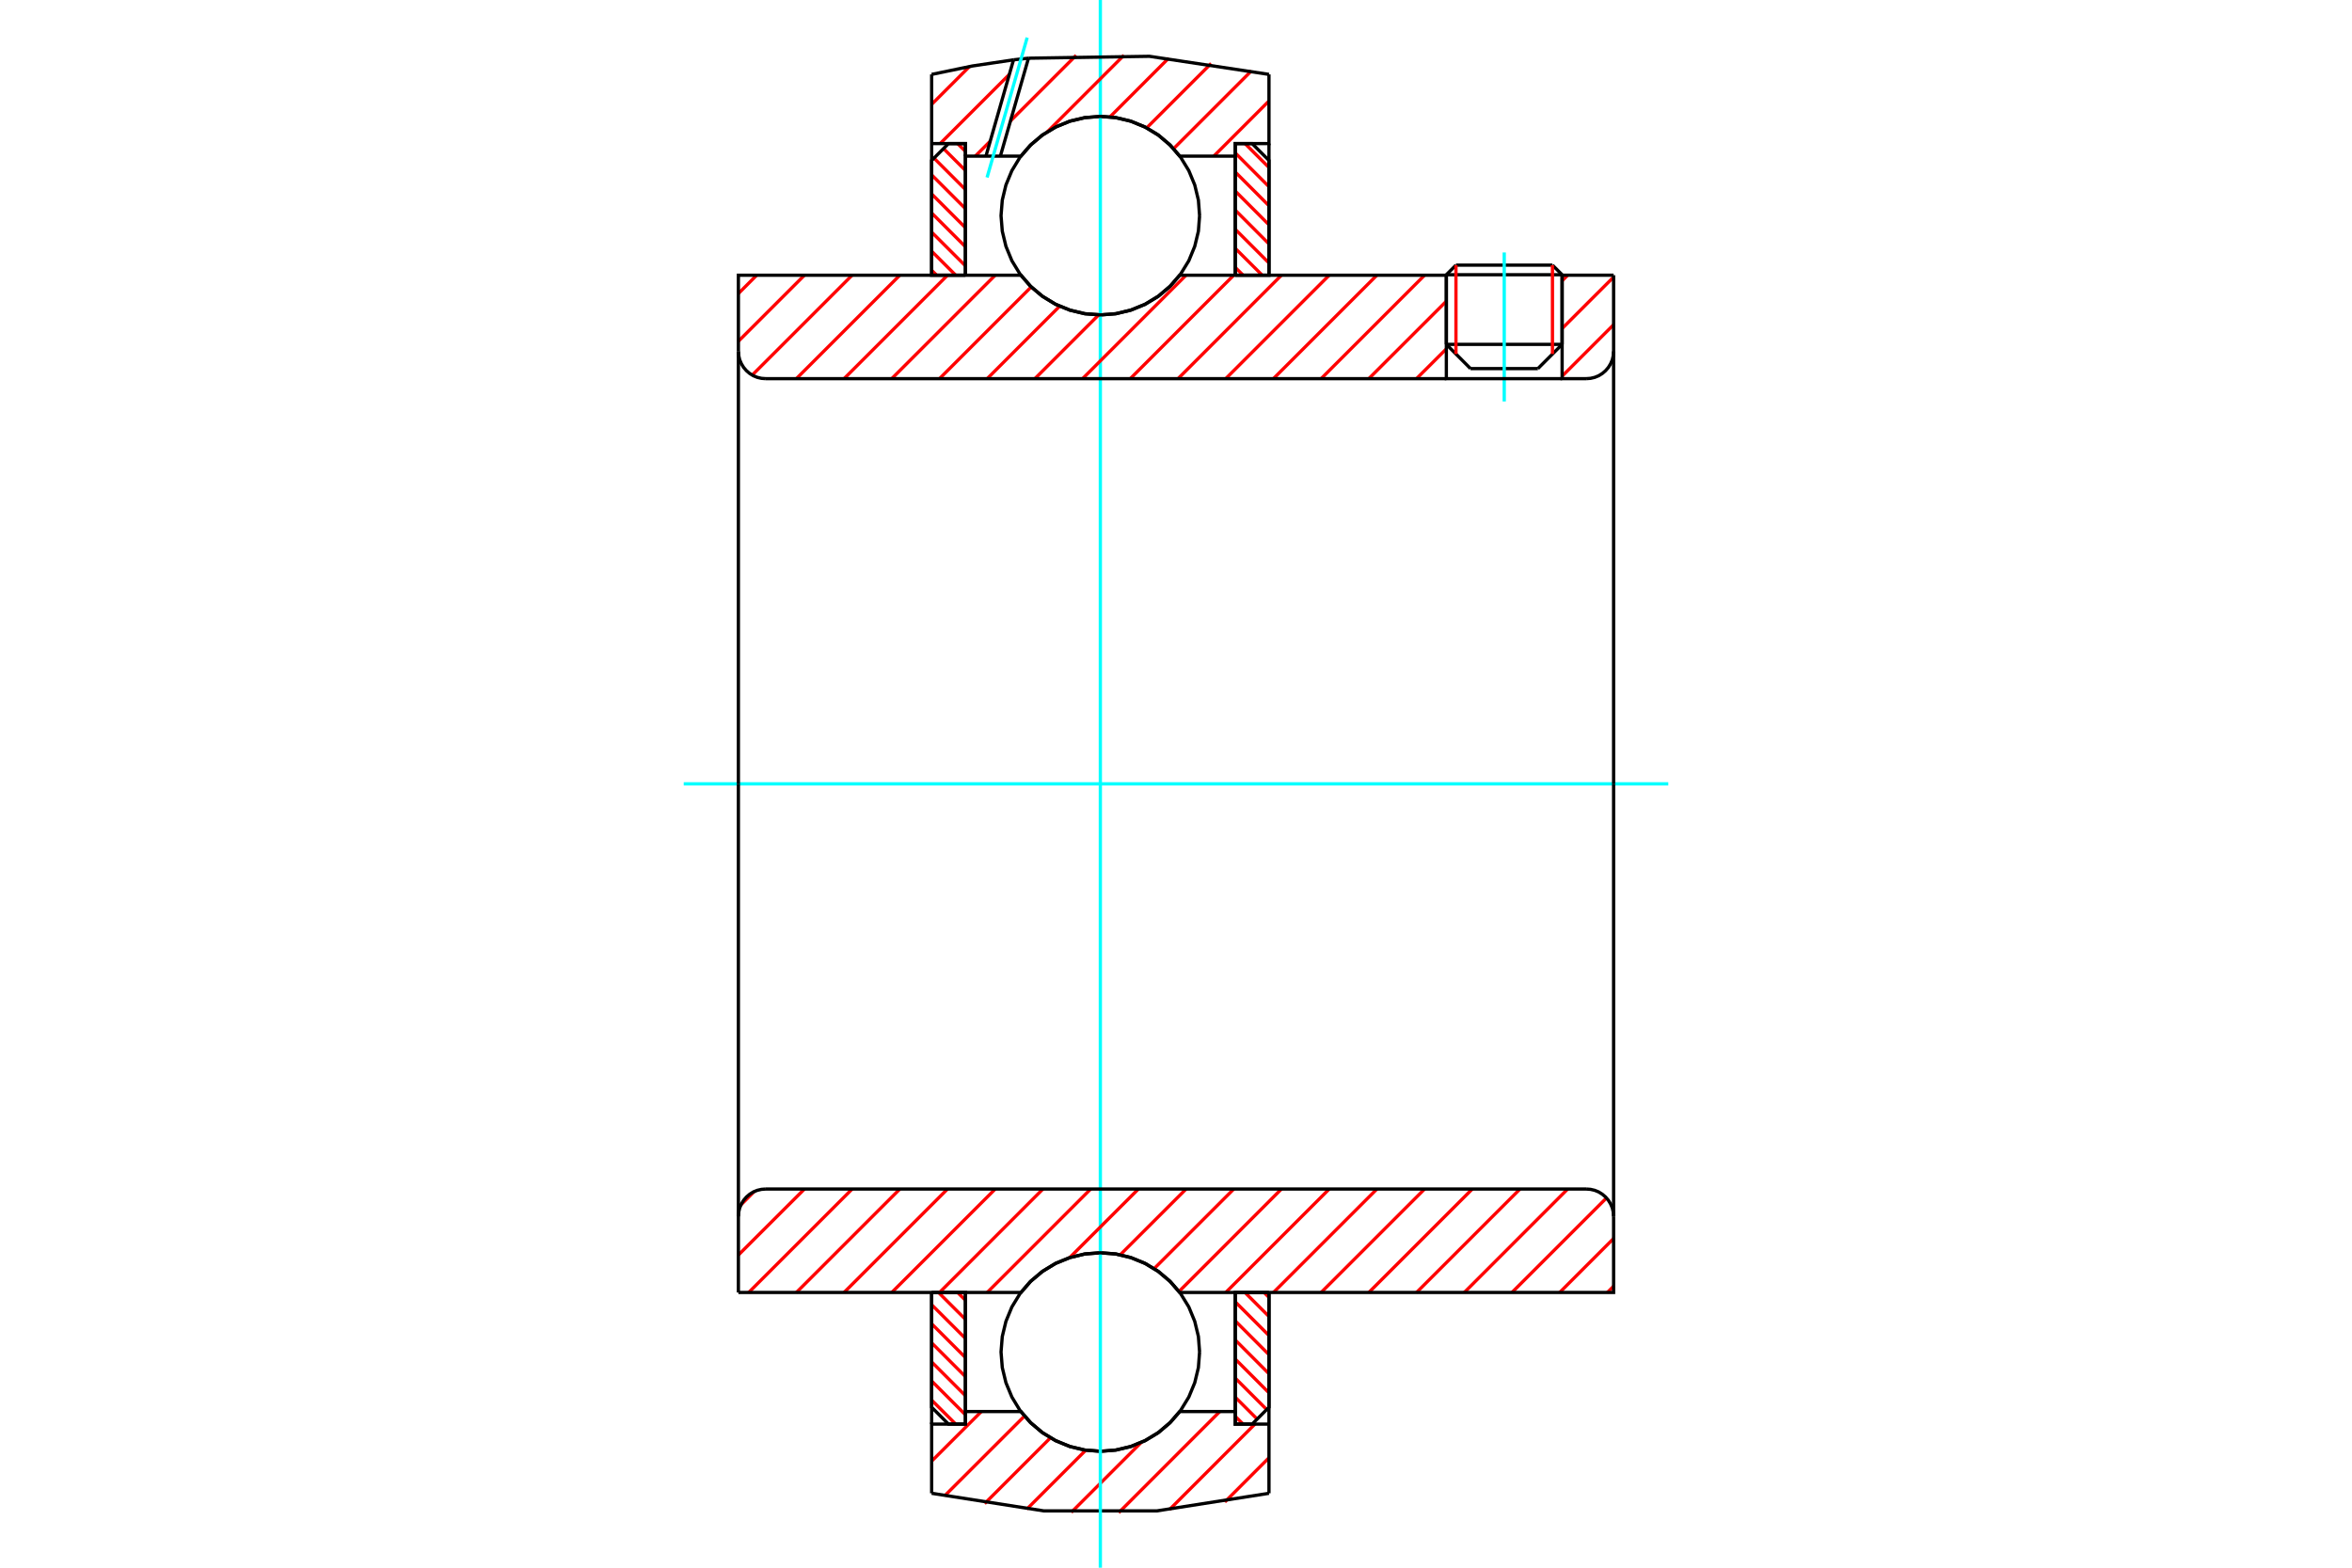 <?xml version="1.0" standalone="no"?>
<!DOCTYPE svg PUBLIC "-//W3C//DTD SVG 1.1//EN"
	"http://www.w3.org/Graphics/SVG/1.1/DTD/svg11.dtd">
<svg xmlns="http://www.w3.org/2000/svg" height="100%" width="100%" viewBox="0 0 36000 24000">
	<rect x="-1800" y="-1200" width="39600" height="26400" style="fill:#FFF"/>
	<g style="fill:none; fill-rule:evenodd" transform="matrix(1 0 0 1 0 0)">
		<g style="fill:none; stroke:#000; stroke-width:50; shape-rendering:geometricPrecision">
			<line x1="23910" y1="4206" x2="22138" y2="4206"/>
			<line x1="22285" y1="4059" x2="23762" y2="4059"/>
			<line x1="22138" y1="5272" x2="23910" y2="5272"/>
			<line x1="23539" y1="5643" x2="22508" y2="5643"/>
			<line x1="22285" y1="4059" x2="22138" y2="4206"/>
			<line x1="23910" y1="4206" x2="23762" y2="4059"/>
			<line x1="23539" y1="5643" x2="23910" y2="5272"/>
			<line x1="22138" y1="5272" x2="22508" y2="5643"/>
			<line x1="22138" y1="4206" x2="22138" y2="5272"/>
			<line x1="23910" y1="5272" x2="23910" y2="4206"/>
		</g>
		<g style="fill:none; stroke:#0FF; stroke-width:50; shape-rendering:geometricPrecision">
			<line x1="23024" y1="6146" x2="23024" y2="3865"/>
		</g>
		<g style="fill:none; stroke:#F00; stroke-width:50; shape-rendering:geometricPrecision">
			<line x1="23762" y1="4059" x2="23762" y2="5420"/>
			<line x1="22285" y1="5420" x2="22285" y2="4059"/>
			<line x1="14260" y1="21435" x2="14628" y2="21802"/>
			<line x1="14260" y1="21142" x2="14777" y2="21659"/>
			<line x1="14260" y1="20850" x2="14777" y2="21367"/>
			<line x1="14260" y1="20558" x2="14777" y2="21075"/>
			<line x1="14260" y1="20266" x2="14777" y2="20783"/>
			<line x1="14260" y1="19974" x2="14777" y2="20490"/>
			<line x1="14365" y1="19787" x2="14777" y2="20198"/>
			<line x1="14657" y1="19787" x2="14777" y2="19906"/>
		</g>
		<g style="fill:none; stroke:#000; stroke-width:50; shape-rendering:geometricPrecision">
			<polyline points="14260,19787 14260,21544 14518,21802 14777,21802 14777,19787 14260,19787"/>
		</g>
		<g style="fill:none; stroke:#0FF; stroke-width:50; shape-rendering:geometricPrecision">
			<line x1="10465" y1="12000" x2="25535" y2="12000"/>
		</g>
		<g style="fill:none; stroke:#F00; stroke-width:50; shape-rendering:geometricPrecision">
			<line x1="14260" y1="4138" x2="14336" y2="4213"/>
			<line x1="14260" y1="3846" x2="14628" y2="4213"/>
			<line x1="14260" y1="3554" x2="14777" y2="4070"/>
			<line x1="14260" y1="3261" x2="14777" y2="3778"/>
			<line x1="14260" y1="2969" x2="14777" y2="3486"/>
			<line x1="14260" y1="2677" x2="14777" y2="3194"/>
			<line x1="14296" y1="2421" x2="14777" y2="2902"/>
			<line x1="14442" y1="2275" x2="14777" y2="2610"/>
			<line x1="14657" y1="2198" x2="14777" y2="2317"/>
		</g>
		<g style="fill:none; stroke:#000; stroke-width:50; shape-rendering:geometricPrecision">
			<polyline points="14777,4213 14777,2198 14518,2198 14260,2456 14260,4213 14777,4213"/>
		</g>
		<g style="fill:none; stroke:#F00; stroke-width:50; shape-rendering:geometricPrecision">
			<line x1="19348" y1="19787" x2="19423" y2="19862"/>
			<line x1="19056" y1="19787" x2="19423" y2="20154"/>
			<line x1="18907" y1="19930" x2="19423" y2="20446"/>
			<line x1="18907" y1="20222" x2="19423" y2="20739"/>
			<line x1="18907" y1="20514" x2="19423" y2="21031"/>
			<line x1="18907" y1="20806" x2="19423" y2="21323"/>
			<line x1="18907" y1="21098" x2="19388" y2="21579"/>
			<line x1="18907" y1="21390" x2="19242" y2="21725"/>
			<line x1="18907" y1="21683" x2="19027" y2="21802"/>
		</g>
		<g style="fill:none; stroke:#000; stroke-width:50; shape-rendering:geometricPrecision">
			<polyline points="19423,19787 19423,21544 19165,21802 18907,21802 18907,19787 19423,19787"/>
		</g>
		<g style="fill:none; stroke:#F00; stroke-width:50; shape-rendering:geometricPrecision">
			<line x1="19056" y1="2198" x2="19423" y2="2565"/>
			<line x1="18907" y1="2341" x2="19423" y2="2858"/>
			<line x1="18907" y1="2633" x2="19423" y2="3150"/>
			<line x1="18907" y1="2925" x2="19423" y2="3442"/>
			<line x1="18907" y1="3217" x2="19423" y2="3734"/>
			<line x1="18907" y1="3510" x2="19423" y2="4026"/>
			<line x1="18907" y1="3802" x2="19319" y2="4213"/>
			<line x1="18907" y1="4094" x2="19027" y2="4213"/>
		</g>
		<g style="fill:none; stroke:#000; stroke-width:50; shape-rendering:geometricPrecision">
			<polyline points="18907,4213 18907,2198 19165,2198 19423,2456 19423,4213 18907,4213"/>
			<polyline points="18361,3302 18343,3064 18287,2832 18196,2612 18071,2408 17916,2227 17735,2072 17532,1948 17311,1856 17080,1801 16842,1782 16604,1801 16372,1856 16152,1948 15949,2072 15767,2227 15612,2408 15488,2612 15397,2832 15341,3064 15322,3302 15341,3539 15397,3771 15488,3992 15612,4195 15767,4376 15949,4531 16152,4656 16372,4747 16604,4803 16842,4821 17080,4803 17311,4747 17532,4656 17735,4531 17916,4376 18071,4195 18196,3992 18287,3771 18343,3539 18361,3302"/>
			<polyline points="18361,20698 18343,20461 18287,20229 18196,20008 18071,19805 17916,19624 17735,19469 17532,19344 17311,19253 17080,19197 16842,19179 16604,19197 16372,19253 16152,19344 15949,19469 15767,19624 15612,19805 15488,20008 15397,20229 15341,20461 15322,20698 15341,20936 15397,21168 15488,21388 15612,21592 15767,21773 15949,21928 16152,22052 16372,22144 16604,22199 16842,22218 17080,22199 17311,22144 17532,22052 17735,21928 17916,21773 18071,21592 18196,21388 18287,21168 18343,20936 18361,20698"/>
		</g>
		<g style="fill:none; stroke:#F00; stroke-width:50; shape-rendering:geometricPrecision">
			<line x1="19423" y1="22317" x2="18747" y2="22994"/>
			<line x1="19208" y1="21802" x2="17902" y2="23109"/>
			<line x1="18670" y1="21610" x2="17123" y2="23158"/>
			<line x1="17468" y1="22082" x2="16397" y2="23153"/>
			<line x1="16619" y1="22201" x2="15716" y2="23104"/>
			<line x1="16078" y1="22012" x2="15071" y2="23019"/>
			<line x1="15681" y1="21679" x2="14458" y2="22901"/>
			<line x1="15020" y1="21610" x2="14260" y2="22369"/>
		</g>
		<g style="fill:none; stroke:#000; stroke-width:50; shape-rendering:geometricPrecision">
			<polyline points="19423,19787 19423,21802 19423,22861"/>
			<polyline points="14260,22861 15974,23130 17709,23130 19423,22861"/>
			<polyline points="14260,22861 14260,21802 14777,21802 14777,21610 14777,19787"/>
			<polyline points="14777,21610 15626,21610 15781,21786 15961,21937 16162,22058 16380,22146 16608,22200 16842,22218 17076,22200 17304,22146 17521,22058 17723,21937 17903,21786 18058,21610 18907,21610 18907,19787"/>
			<polyline points="18907,21610 18907,21802 19423,21802"/>
			<line x1="14260" y1="21802" x2="14260" y2="19787"/>
		</g>
		<g style="fill:none; stroke:#0FF; stroke-width:50; shape-rendering:geometricPrecision">
			<line x1="16842" y1="24000" x2="16842" y2="0"/>
		</g>
		<g style="fill:none; stroke:#F00; stroke-width:50; shape-rendering:geometricPrecision">
			<line x1="19423" y1="1546" x2="18579" y2="2390"/>
			<line x1="19155" y1="1084" x2="17963" y2="2276"/>
			<line x1="18538" y1="971" x2="17551" y2="1958"/>
			<line x1="17889" y1="889" x2="16989" y2="1790"/>
			<line x1="17203" y1="846" x2="16032" y2="2017"/>
			<line x1="16471" y1="847" x2="15466" y2="1852"/>
			<line x1="15156" y1="2162" x2="14928" y2="2390"/>
			<line x1="15450" y1="1138" x2="14390" y2="2198"/>
			<line x1="14840" y1="1018" x2="14260" y2="1598"/>
		</g>
		<g style="fill:none; stroke:#000; stroke-width:50; shape-rendering:geometricPrecision">
			<polyline points="14260,4213 14260,2198 14260,1139"/>
			<polyline points="15513,916 14884,1010 14260,1139"/>
			<polyline points="15742,891 15627,903 15513,916"/>
			<polyline points="19423,1139 17593,862 15742,891"/>
			<polyline points="19423,1139 19423,2198 18907,2198 18907,2390 18907,4213"/>
			<polyline points="18907,2390 18058,2390 17903,2214 17723,2063 17521,1942 17304,1854 17076,1800 16842,1782 16608,1800 16380,1854 16162,1942 15961,2063 15781,2214 15626,2390 15312,2390 15091,2390 14777,2390 14777,4213"/>
			<polyline points="14777,2390 14777,2198 14260,2198"/>
			<line x1="19423" y1="2198" x2="19423" y2="4213"/>
		</g>
		<g style="fill:none; stroke:#0FF; stroke-width:50; shape-rendering:geometricPrecision">
			<line x1="15108" y1="2717" x2="15722" y2="576"/>
		</g>
		<g style="fill:none; stroke:#000; stroke-width:50; shape-rendering:geometricPrecision">
			<line x1="15091" y1="2390" x2="15513" y2="916"/>
			<line x1="15312" y1="2390" x2="15742" y2="891"/>
		</g>
		<g style="fill:none; stroke:#F00; stroke-width:50; shape-rendering:geometricPrecision">
			<line x1="24698" y1="19691" x2="24602" y2="19787"/>
			<line x1="24698" y1="18960" x2="23872" y2="19787"/>
			<line x1="24589" y1="18340" x2="23142" y2="19787"/>
			<line x1="23995" y1="18203" x2="22412" y2="19787"/>
			<line x1="23265" y1="18203" x2="21681" y2="19787"/>
			<line x1="22535" y1="18203" x2="20951" y2="19787"/>
			<line x1="21805" y1="18203" x2="20221" y2="19787"/>
			<line x1="21075" y1="18203" x2="19491" y2="19787"/>
			<line x1="20345" y1="18203" x2="18761" y2="19787"/>
			<line x1="19614" y1="18203" x2="18046" y2="19772"/>
			<line x1="18884" y1="18203" x2="17665" y2="19422"/>
			<line x1="18154" y1="18203" x2="17146" y2="19210"/>
			<line x1="17424" y1="18203" x2="16373" y2="19253"/>
			<line x1="16694" y1="18203" x2="15110" y2="19787"/>
			<line x1="15963" y1="18203" x2="14380" y2="19787"/>
			<line x1="15233" y1="18203" x2="13649" y2="19787"/>
			<line x1="14503" y1="18203" x2="12919" y2="19787"/>
			<line x1="13773" y1="18203" x2="12189" y2="19787"/>
			<line x1="13043" y1="18203" x2="11459" y2="19787"/>
			<line x1="12313" y1="18203" x2="11302" y2="19213"/>
			<line x1="11543" y1="18242" x2="11342" y2="18444"/>
		</g>
		<g style="fill:none; stroke:#000; stroke-width:50; shape-rendering:geometricPrecision">
			<line x1="11302" y1="12000" x2="11302" y2="19787"/>
			<polyline points="11721,18203 11655,18208 11591,18223 11530,18248 11474,18283 11425,18325 11382,18375 11348,18431 11322,18492 11307,18556 11302,18621"/>
			<line x1="11721" y1="18203" x2="24279" y2="18203"/>
			<polyline points="24698,18621 24693,18556 24678,18492 24652,18431 24618,18375 24575,18325 24526,18283 24470,18248 24409,18223 24345,18208 24279,18203"/>
			<polyline points="24698,18621 24698,19787 24182,19787 18058,19787 17903,19610 17723,19460 17521,19339 17304,19251 17076,19197 16842,19179 16608,19197 16380,19251 16162,19339 15961,19460 15781,19610 15626,19787 11818,19787 11302,19787"/>
			<line x1="24698" y1="12000" x2="24698" y2="18621"/>
		</g>
		<g style="fill:none; stroke:#F00; stroke-width:50; shape-rendering:geometricPrecision">
			<line x1="24698" y1="4971" x2="23910" y2="5759"/>
			<line x1="24698" y1="4241" x2="23910" y2="5029"/>
			<line x1="23995" y1="4213" x2="23910" y2="4299"/>
			<line x1="22138" y1="5341" x2="21681" y2="5797"/>
			<line x1="22138" y1="4611" x2="20951" y2="5797"/>
			<line x1="21805" y1="4213" x2="20221" y2="5797"/>
			<line x1="21075" y1="4213" x2="19491" y2="5797"/>
			<line x1="20345" y1="4213" x2="18761" y2="5797"/>
			<line x1="19614" y1="4213" x2="18031" y2="5797"/>
			<line x1="18884" y1="4213" x2="17300" y2="5797"/>
			<line x1="18154" y1="4213" x2="16570" y2="5797"/>
			<line x1="16817" y1="4820" x2="15840" y2="5797"/>
			<line x1="16219" y1="4688" x2="15110" y2="5797"/>
			<line x1="15785" y1="4392" x2="14380" y2="5797"/>
			<line x1="15233" y1="4213" x2="13649" y2="5797"/>
			<line x1="14503" y1="4213" x2="12919" y2="5797"/>
			<line x1="13773" y1="4213" x2="12189" y2="5797"/>
			<line x1="13043" y1="4213" x2="11514" y2="5742"/>
			<line x1="12313" y1="4213" x2="11302" y2="5224"/>
			<line x1="11582" y1="4213" x2="11302" y2="4494"/>
		</g>
		<g style="fill:none; stroke:#000; stroke-width:50; shape-rendering:geometricPrecision">
			<line x1="24698" y1="12000" x2="24698" y2="4213"/>
			<polyline points="24279,5797 24345,5792 24409,5777 24470,5752 24526,5717 24575,5675 24618,5625 24652,5569 24678,5508 24693,5444 24698,5379"/>
			<polyline points="24279,5797 23910,5797 23910,4213"/>
			<polyline points="23910,5797 22138,5797 22138,4213"/>
			<line x1="22138" y1="5797" x2="11721" y2="5797"/>
			<polyline points="11302,5379 11307,5444 11322,5508 11348,5569 11382,5625 11425,5675 11474,5717 11530,5752 11591,5777 11655,5792 11721,5797"/>
			<polyline points="11302,5379 11302,4213 11818,4213 15626,4213 15781,4390 15961,4540 16162,4661 16380,4749 16608,4803 16842,4821 17076,4803 17304,4749 17521,4661 17723,4540 17903,4390 18058,4213 22138,4213"/>
			<line x1="23910" y1="4213" x2="24698" y2="4213"/>
			<line x1="11302" y1="12000" x2="11302" y2="5379"/>
		</g>
	</g>
</svg>
